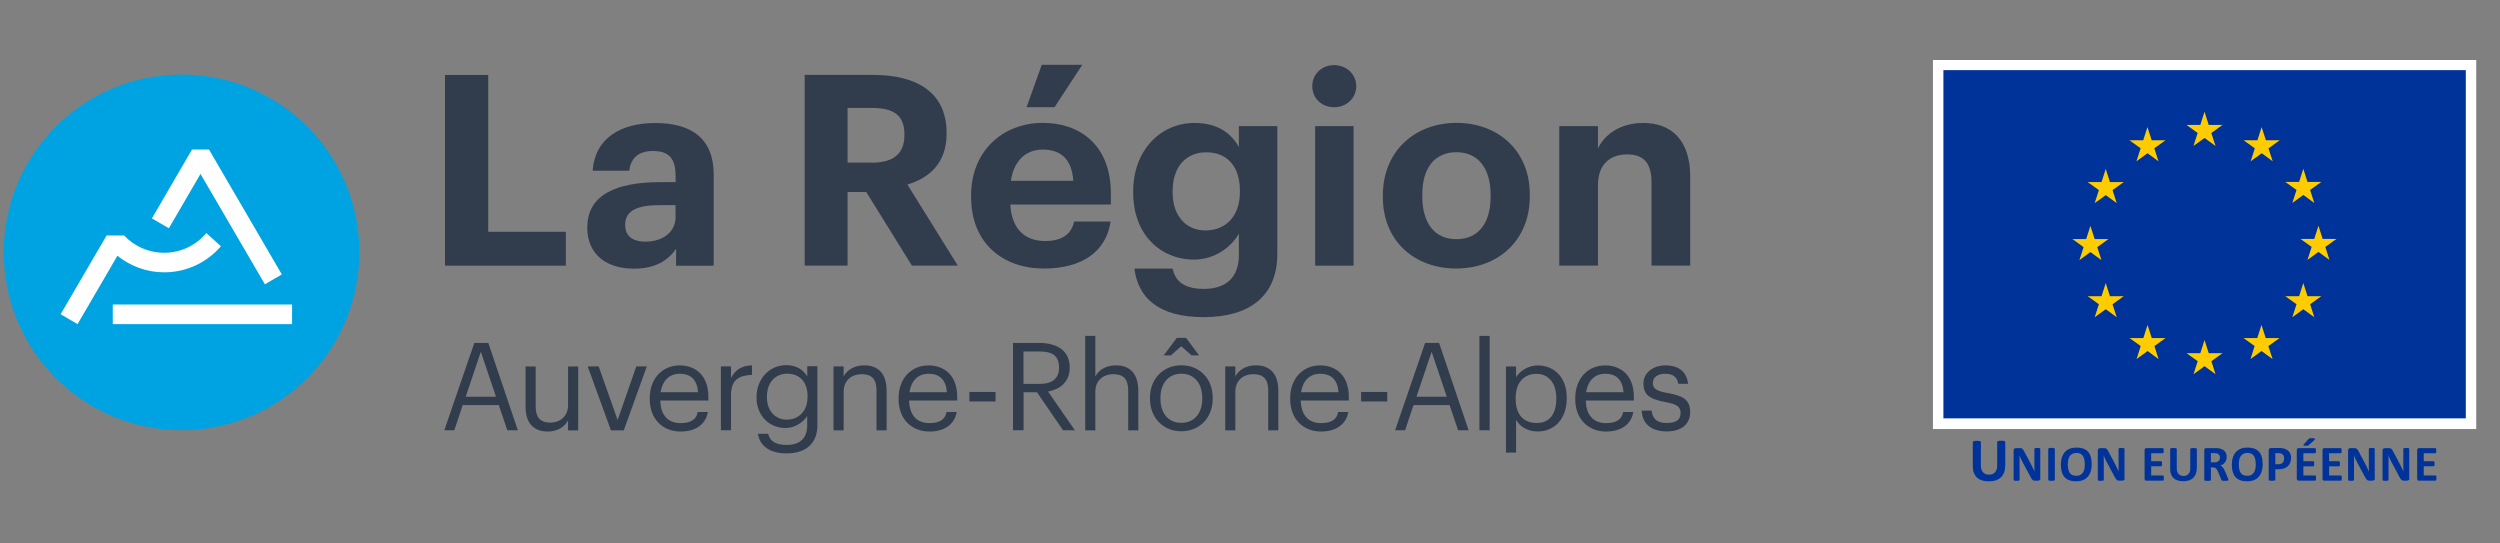 <svg width="336" height="73" viewBox="0 0 336 73" fill="none" xmlns="http://www.w3.org/2000/svg">
<rect x="0" y="0" width="336" height="73" fill="#808080" stroke="none"/>
<g clip-path="url(#clip0_7546_4898)">
<path d="M59.804 10.074H65.617V31.153H76.047V35.706H59.804V10.074Z" fill="#313D4D"/>
<mask id="mask0_7546_4898" style="mask-type:luminance" maskUnits="userSpaceOnUse" x="-105" y="-29" width="544" height="131">
<path d="M438.256 -28.288H-104.938V101.041H438.256V-28.288Z" fill="white"/>
</mask>
<g mask="url(#mask0_7546_4898)">
<path d="M90.794 29.145V27.567H88.786C85.775 27.567 84.023 28.215 84.023 30.222C84.023 31.582 84.844 32.476 86.751 32.476C89.042 32.476 90.803 31.217 90.803 29.145M78.94 30.505C78.94 26.134 82.955 24.482 88.686 24.482H90.803V23.734C90.803 21.508 90.118 20.294 87.755 20.294C85.711 20.294 84.78 21.334 84.561 22.949H79.652C79.972 18.506 83.485 16.535 88.075 16.535C92.664 16.535 95.922 18.396 95.922 23.488V35.715H90.867V33.452C89.79 34.958 88.147 36.108 85.2 36.108C81.796 36.108 78.922 34.456 78.922 30.514" fill="#313D4D"/>
<path d="M117.183 21.864C120.084 21.864 121.553 20.65 121.553 18.168V18.022C121.553 15.403 119.975 14.509 117.183 14.509H113.916V21.855H117.183V21.864ZM108.149 10.065H117.329C123.388 10.065 127.22 12.538 127.22 17.849V17.995C127.22 21.864 124.957 23.908 121.955 24.802L128.726 35.697H122.557L116.425 25.806H113.916V35.697H108.149V10.065Z" fill="#313D4D"/>
<path d="M140.013 8.705H145.461L141.729 14.408H137.969L140.013 8.705ZM144.247 24.3C144.065 21.471 142.632 20.102 140.159 20.102C137.832 20.102 136.254 21.645 135.861 24.3H144.247ZM130.514 26.554V26.271C130.514 20.358 134.712 16.516 140.159 16.516C144.995 16.516 149.302 19.345 149.302 26.052V27.485H135.788C135.934 30.605 137.613 32.394 140.451 32.394C142.851 32.394 144.037 31.354 144.357 29.775H149.266C148.655 33.826 145.433 36.089 140.305 36.089C134.639 36.089 130.523 32.54 130.523 26.554" fill="#313D4D"/>
<path d="M166.641 25.842V25.596C166.641 22.402 164.953 20.468 162.124 20.468C159.295 20.468 157.607 22.548 157.607 25.632V25.915C157.607 29.036 159.432 30.971 162.014 30.971C164.743 30.971 166.641 29.036 166.641 25.842ZM152.442 36.099H157.607C157.926 37.75 159.113 38.827 161.768 38.827C164.925 38.827 166.504 37.176 166.504 34.237V31.409C165.464 33.234 163.246 34.885 160.481 34.885C155.928 34.885 152.305 31.482 152.305 25.924V25.669C152.305 20.294 155.891 16.526 160.554 16.526C163.602 16.526 165.427 17.849 166.504 19.756V16.955H171.669V34.237C171.632 39.794 167.936 42.623 161.777 42.623C155.618 42.623 152.962 39.968 152.46 36.099" fill="#313D4D"/>
<path d="M176.76 16.954H181.924V35.706H176.76V16.954ZM176.367 11.579C176.367 9.964 177.654 8.751 179.305 8.751C180.957 8.751 182.28 9.973 182.28 11.579C182.28 13.185 180.984 14.408 179.305 14.408C177.626 14.408 176.367 13.195 176.367 11.579Z" fill="#313D4D"/>
<path d="M200.339 26.453V26.198C200.339 22.611 198.651 20.458 195.749 20.458C192.847 20.458 191.159 22.538 191.159 26.125V26.407C191.159 29.994 192.811 32.147 195.749 32.147C198.687 32.147 200.339 29.994 200.339 26.444M185.858 26.517V26.234C185.858 20.358 190.119 16.516 195.749 16.516C201.379 16.516 205.604 20.285 205.604 26.125V26.407C205.604 32.32 201.334 36.089 195.713 36.089C190.092 36.089 185.858 32.366 185.858 26.517Z" fill="#313D4D"/>
<path d="M209.565 16.955H214.766V19.929C215.697 18.068 217.741 16.526 220.861 16.526C224.557 16.526 227.167 18.743 227.167 23.762V35.697H221.966V24.51C221.966 21.964 220.962 20.751 218.671 20.751C216.381 20.751 214.766 22.11 214.766 24.875V35.697H209.565V16.945V16.955Z" fill="#313D4D"/>
</g>
<path d="M62.59 53.317H66.659L64.625 47.276L62.59 53.317ZM63.758 46.09H65.628L69.598 57.825H68.183L67.034 54.44H62.188L61.057 57.825H59.715L63.749 46.09H63.758Z" fill="#313D4D"/>
<mask id="mask1_7546_4898" style="mask-type:luminance" maskUnits="userSpaceOnUse" x="-105" y="-29" width="544" height="131">
<path d="M438.256 -28.288H-104.938V101.041H438.256V-28.288Z" fill="white"/>
</mask>
<g mask="url(#mask1_7546_4898)">
<path d="M70.637 54.687V49.257H71.996V54.623C71.996 56.128 72.635 56.804 73.986 56.804C75.199 56.804 76.349 56.001 76.349 54.458V49.257H77.709V57.844H76.349V56.484C75.957 57.287 74.999 57.999 73.621 57.999C71.914 57.999 70.637 57.059 70.637 54.696" fill="#313D4D"/>
</g>
<path d="M78.985 49.247H80.463L83.009 56.456L85.518 49.247H86.933L83.839 57.834H82.106L78.985 49.247Z" fill="#313D4D"/>
<mask id="mask2_7546_4898" style="mask-type:luminance" maskUnits="userSpaceOnUse" x="-105" y="-29" width="544" height="131">
<path d="M438.256 -28.288H-104.938V101.041H438.256V-28.288Z" fill="white"/>
</mask>
<g mask="url(#mask2_7546_4898)">
<path d="M93.813 52.715C93.686 50.945 92.764 50.233 91.35 50.233C89.935 50.233 89.023 51.182 88.786 52.715H93.804H93.813ZM87.326 53.637V53.509C87.326 50.918 88.986 49.111 91.35 49.111C93.339 49.111 95.21 50.306 95.21 53.382V53.829H88.74C88.804 55.781 89.744 56.867 91.496 56.867C92.828 56.867 93.594 56.374 93.777 55.371H95.137C94.845 57.095 93.412 57.999 91.477 57.999C89.05 57.999 87.326 56.292 87.326 53.646" fill="#313D4D"/>
<path d="M96.889 49.248H98.249V50.79C98.787 49.823 99.526 49.148 101.068 49.102V50.38C99.344 50.462 98.249 51 98.249 53.117V57.826H96.889V49.239V49.248Z" fill="#313D4D"/>
<path d="M108.532 53.382V53.263C108.532 51.337 107.483 50.224 105.804 50.224C104.125 50.224 103.076 51.493 103.076 53.29V53.418C103.076 55.289 104.271 56.402 105.722 56.402C107.31 56.402 108.532 55.289 108.532 53.363M101.853 58.3H103.249C103.45 59.285 104.271 59.796 105.731 59.796C107.419 59.796 108.487 58.993 108.487 57.15V55.9C107.994 56.739 106.826 57.524 105.585 57.524C103.34 57.524 101.68 55.818 101.68 53.455V53.345C101.68 51.009 103.322 49.075 105.685 49.075C107.118 49.075 108.003 49.768 108.496 50.598V49.221H109.856V57.232C109.837 59.723 108.149 60.937 105.749 60.937C103.203 60.937 102.09 59.742 101.862 58.291" fill="#313D4D"/>
<path d="M112.027 49.248H113.387V50.608C113.779 49.805 114.728 49.102 116.143 49.102C117.913 49.102 119.163 50.069 119.163 52.57V57.835H117.803V52.469C117.803 50.964 117.165 50.288 115.787 50.288C114.527 50.288 113.387 51.091 113.387 52.633V57.835H112.027V49.248Z" fill="#313D4D"/>
<path d="M127.257 52.715C127.129 50.945 126.208 50.233 124.793 50.233C123.379 50.233 122.466 51.182 122.229 52.715H127.248H127.257ZM120.769 53.637V53.509C120.769 50.918 122.43 49.111 124.793 49.111C126.782 49.111 128.653 50.306 128.653 53.382V53.829H122.183C122.247 55.782 123.187 56.867 124.939 56.867C126.271 56.867 127.038 56.375 127.22 55.371H128.58C128.288 57.096 126.855 57.999 124.921 57.999C122.494 57.999 120.769 56.292 120.769 53.646" fill="#313D4D"/>
</g>
<path d="M133.801 52.679H130.288V53.957H133.801V52.679Z" fill="#313D4D"/>
<mask id="mask3_7546_4898" style="mask-type:luminance" maskUnits="userSpaceOnUse" x="-105" y="-29" width="544" height="131">
<path d="M438.256 -28.288H-104.938V101.041H438.256V-28.288Z" fill="white"/>
</mask>
<g mask="url(#mask3_7546_4898)">
<path d="M139.758 51.593C141.428 51.593 142.331 50.872 142.331 49.421V49.357C142.331 47.769 141.346 47.24 139.758 47.24H137.559V51.593H139.758ZM136.126 46.09H139.658C141.903 46.09 143.764 47.012 143.764 49.357V49.421C143.764 51.355 142.468 52.313 140.862 52.624L144.458 57.825H142.87L139.375 52.724H137.568V57.825H136.145V46.09H136.126Z" fill="#313D4D"/>
<path d="M145.854 45.141H147.213V50.607C147.606 49.804 148.564 49.101 149.969 49.101C151.739 49.101 152.99 50.069 152.99 52.569V57.834H151.63V52.468C151.63 50.963 150.991 50.288 149.613 50.288C148.345 50.288 147.213 51.091 147.213 52.633V57.834H145.854V45.15V45.141Z" fill="#313D4D"/>
<path d="M158.172 45.406H159.404L161.156 47.769H160.152L158.756 46.537L157.36 47.769H156.392L158.163 45.406H158.172ZM161.584 53.609V53.491C161.584 51.501 160.48 50.224 158.774 50.224C157.068 50.224 155.963 51.501 155.963 53.472V53.6C155.963 55.553 157.031 56.83 158.774 56.83C160.517 56.83 161.584 55.535 161.584 53.6M154.558 53.6V53.472C154.558 50.89 156.347 49.092 158.774 49.092C161.201 49.092 162.99 50.881 162.99 53.454V53.582C162.99 56.173 161.201 57.962 158.756 57.962C156.31 57.962 154.558 56.109 154.558 53.6Z" fill="#313D4D"/>
<path d="M164.671 49.247H166.03V50.607C166.423 49.804 167.381 49.101 168.786 49.101C170.556 49.101 171.806 50.069 171.806 52.569V57.834H170.447V52.468C170.447 50.963 169.808 50.288 168.43 50.288C167.162 50.288 166.03 51.09 166.03 52.633V57.834H164.671V49.247Z" fill="#313D4D"/>
<path d="M179.89 52.715C179.762 50.944 178.84 50.233 177.426 50.233C176.011 50.233 175.099 51.181 174.862 52.715H179.89ZM173.402 53.636V53.508C173.402 50.917 175.062 49.11 177.426 49.11C179.415 49.11 181.286 50.306 181.286 53.381V53.828H174.816C174.88 55.781 175.82 56.866 177.572 56.866C178.904 56.866 179.671 56.374 179.853 55.37H181.213C180.921 57.094 179.488 57.998 177.554 57.998C175.126 57.998 173.402 56.291 173.402 53.645" fill="#313D4D"/>
</g>
<path d="M186.441 52.679H182.928V53.957H186.441V52.679Z" fill="#313D4D"/>
<path d="M190.375 53.317H194.445L192.41 47.276L190.375 53.317ZM191.543 46.09H193.414L197.383 57.825H195.969L194.819 54.44H189.974L188.842 57.825H187.501L191.534 46.09H191.543Z" fill="#313D4D"/>
<path d="M200.212 45.141H198.834V57.825H200.212V45.141Z" fill="#313D4D"/>
<mask id="mask4_7546_4898" style="mask-type:luminance" maskUnits="userSpaceOnUse" x="-105" y="-29" width="544" height="131">
<path d="M438.256 -28.288H-104.938V101.041H438.256V-28.288Z" fill="white"/>
</mask>
<g mask="url(#mask4_7546_4898)">
<path d="M209.164 53.619V53.491C209.164 51.319 207.969 50.243 206.518 50.243C204.93 50.243 203.707 51.292 203.707 53.491V53.619C203.707 55.818 204.857 56.849 206.536 56.849C208.215 56.849 209.164 55.7 209.164 53.619ZM202.402 49.257H203.762V50.699C204.255 49.859 205.423 49.111 206.664 49.111C208.918 49.111 210.569 50.754 210.569 53.427V53.555C210.569 56.183 209.027 57.99 206.664 57.99C205.249 57.99 204.255 57.287 203.762 56.429V60.828H202.402V49.257Z" fill="#313D4D"/>
<path d="M218.199 52.715C218.071 50.945 217.149 50.233 215.735 50.233C214.32 50.233 213.408 51.182 213.171 52.715H218.199ZM211.711 53.637V53.509C211.711 50.918 213.371 49.111 215.735 49.111C217.724 49.111 219.595 50.306 219.595 53.382V53.829H213.125C213.189 55.782 214.129 56.867 215.881 56.867C217.213 56.867 217.98 56.375 218.162 55.371H219.522C219.23 57.096 217.797 57.999 215.863 57.999C213.435 57.999 211.711 56.292 211.711 53.646" fill="#313D4D"/>
<path d="M220.652 55.188H221.985C222.085 56.211 222.623 56.849 224.001 56.849C225.297 56.849 225.872 56.402 225.872 55.49C225.872 54.577 225.197 54.294 223.864 54.048C221.629 53.637 220.88 53.017 220.88 51.52C220.88 49.932 222.441 49.102 223.782 49.102C225.324 49.102 226.657 49.723 226.885 51.584H225.571C225.379 50.644 224.85 50.234 223.764 50.234C222.778 50.234 222.14 50.726 222.14 51.465C222.14 52.205 222.569 52.551 224.138 52.825C225.908 53.154 227.158 53.546 227.158 55.371C227.158 56.931 226.091 57.981 224.01 57.981C221.93 57.981 220.725 56.95 220.643 55.188" fill="#313D4D"/>
<path d="M48.299 33.918C48.299 47.113 37.605 57.816 24.401 57.816C11.197 57.816 0.503 47.122 0.503 33.918C0.503 20.714 11.197 10.02 24.401 10.02C37.605 10.02 48.299 20.714 48.299 33.918Z" fill="#00A3E2"/>
</g>
<path d="M28.088 20.093H25.806L20.414 29.355L22.695 30.678L26.947 23.378L35.598 38.206L37.879 36.883L28.088 20.093Z" fill="white"/>
<path d="M39.255 40.925H15.156V43.562H39.255V40.925Z" fill="white"/>
<mask id="mask5_7546_4898" style="mask-type:luminance" maskUnits="userSpaceOnUse" x="-105" y="-29" width="544" height="131">
<path d="M438.256 -28.288H-104.938V101.041H438.256V-28.288Z" fill="white"/>
</mask>
<g mask="url(#mask5_7546_4898)">
<path d="M27.731 31.326C26.371 32.941 24.336 33.972 22.064 33.972C19.938 33.972 18.031 33.078 16.68 31.646H14.335L14.235 31.81L8.148 42.231L10.42 43.563L14.846 35.989H14.837L15.777 34.374C17.501 35.761 19.691 36.6 22.073 36.6C25.121 36.6 27.849 35.241 29.692 33.096L27.74 31.326H27.731Z" fill="white"/>
</g>
<path d="M332.806 8.066H259.788V57.661H332.806V8.066Z" fill="white"/>
<path d="M331.402 9.426H261.194V56.228H331.402V9.426Z" fill="#003399"/>
<path d="M294.8 19.619L296.288 18.542L297.766 19.619L297.2 17.876L298.706 16.79H296.854L296.288 15.02L295.722 16.79H293.861L295.366 17.876L294.8 19.619Z" fill="#FFCC00"/>
<path d="M287.137 21.681L288.624 20.595L290.103 21.681L289.537 19.929L291.042 18.852H289.19L288.615 17.082L288.049 18.852H286.197L287.703 19.929L287.137 21.681Z" fill="#FFCC00"/>
<path d="M283.012 22.703L282.446 24.473H280.585L282.09 25.55L281.525 27.302L283.012 26.225L284.49 27.302L283.925 25.55L285.43 24.473H283.578L283.012 22.703Z" fill="#FFCC00"/>
<path d="M280.95 33.881L282.437 34.958L281.871 33.215L283.377 32.129H281.525L280.95 30.358L280.384 32.129H278.532L280.037 33.215L279.472 34.958L280.95 33.881Z" fill="#FFCC00"/>
<path d="M283.578 39.813L283.012 38.042L282.446 39.813H280.585L282.09 40.889L281.525 42.642L283.012 41.556L284.49 42.642L283.925 40.889L285.43 39.813H283.578Z" fill="#FFCC00"/>
<path d="M289.199 45.433L288.633 43.663L288.068 45.433H286.206L287.712 46.51L287.155 48.262L288.633 47.176L290.112 48.262L289.555 46.51L291.051 45.433H289.199Z" fill="#FFCC00"/>
<path d="M296.855 47.468L296.289 45.698L295.724 47.468H293.871L295.368 48.545L294.811 50.297L296.289 49.211L297.768 50.297L297.211 48.545L298.708 47.468H296.855Z" fill="#FFCC00"/>
<path d="M304.512 45.433L303.946 43.663L303.38 45.433H301.528L303.024 46.51L302.468 48.262L303.946 47.176L305.433 48.262L304.868 46.51L306.373 45.433H304.512Z" fill="#FFCC00"/>
<path d="M310.131 39.813L309.565 38.042L309 39.813H307.147L308.653 40.889L308.087 42.642L309.565 41.556L311.044 42.642L310.487 40.889L311.983 39.813H310.131Z" fill="#FFCC00"/>
<path d="M314.028 32.111H312.166L311.601 30.341L311.035 32.111H309.182L310.688 33.188L310.122 34.94L311.601 33.854L313.079 34.94L312.522 33.188L314.028 32.111Z" fill="#FFCC00"/>
<path d="M308.087 27.284L309.565 26.198L311.044 27.284L310.478 25.532L311.983 24.455H310.131L309.565 22.685L309 24.455H307.147L308.653 25.532L308.087 27.284Z" fill="#FFCC00"/>
<path d="M303.964 17.082L303.398 18.852H301.546L303.051 19.938L302.486 21.681L303.973 20.595L305.451 21.681L304.885 19.938L306.391 18.852H304.539L303.964 17.082Z" fill="#FFCC00"/>
<mask id="mask6_7546_4898" style="mask-type:luminance" maskUnits="userSpaceOnUse" x="-105" y="-29" width="544" height="131">
<path d="M438.256 -28.288H-104.938V101.041H438.256V-28.288Z" fill="white"/>
</mask>
<g mask="url(#mask6_7546_4898)">
<path d="M269.498 62.616C269.498 62.944 269.452 63.236 269.352 63.492C269.261 63.747 269.115 63.966 268.932 64.149C268.75 64.331 268.513 64.459 268.239 64.559C267.965 64.651 267.646 64.696 267.29 64.696C266.952 64.696 266.651 64.651 266.386 64.569C266.122 64.487 265.894 64.359 265.711 64.185C265.529 64.012 265.383 63.802 265.291 63.547C265.191 63.291 265.145 62.999 265.145 62.661V59.422C265.145 59.422 265.145 59.367 265.173 59.349C265.191 59.331 265.218 59.313 265.264 59.294C265.31 59.285 265.364 59.267 265.428 59.258C265.492 59.258 265.583 59.249 265.693 59.249C265.802 59.249 265.885 59.249 265.948 59.258C266.021 59.258 266.076 59.276 266.113 59.294C266.158 59.303 266.186 59.322 266.204 59.349C266.222 59.367 266.231 59.395 266.231 59.422V62.561C266.231 62.771 266.259 62.953 266.304 63.109C266.359 63.264 266.432 63.392 266.532 63.492C266.633 63.592 266.742 63.665 266.879 63.72C267.016 63.775 267.162 63.793 267.335 63.793C267.509 63.793 267.655 63.766 267.792 63.711C267.929 63.656 268.038 63.583 268.129 63.483C268.221 63.382 268.293 63.255 268.348 63.109C268.403 62.963 268.421 62.798 268.421 62.607V59.404C268.421 59.404 268.421 59.349 268.449 59.331C268.467 59.313 268.494 59.294 268.54 59.276C268.576 59.267 268.64 59.249 268.704 59.24C268.768 59.23 268.859 59.23 268.969 59.23C269.078 59.23 269.16 59.23 269.224 59.24C269.288 59.24 269.343 59.258 269.389 59.276C269.425 59.285 269.462 59.303 269.48 59.331C269.498 59.349 269.507 59.377 269.507 59.404V62.589L269.498 62.616Z" fill="#003399"/>
<path d="M274.243 64.286C274.243 64.341 274.234 64.386 274.215 64.423C274.197 64.469 274.17 64.496 274.142 64.523C274.115 64.551 274.079 64.569 274.033 64.587C273.987 64.596 273.951 64.606 273.905 64.606H273.522C273.44 64.606 273.376 64.606 273.321 64.578C273.266 64.56 273.212 64.532 273.166 64.487C273.12 64.441 273.075 64.386 273.029 64.323C272.984 64.25 272.938 64.158 272.874 64.049L271.779 62.005C271.715 61.886 271.651 61.749 271.587 61.612C271.524 61.476 271.46 61.339 271.414 61.202C271.414 61.366 271.432 61.521 271.432 61.685C271.432 61.85 271.432 62.014 271.432 62.187V64.478C271.432 64.478 271.432 64.523 271.414 64.542C271.405 64.56 271.378 64.578 271.35 64.587C271.323 64.596 271.277 64.606 271.222 64.615C271.168 64.615 271.104 64.624 271.022 64.624C270.94 64.624 270.876 64.624 270.83 64.615C270.775 64.615 270.739 64.596 270.711 64.587C270.684 64.578 270.666 64.56 270.648 64.542C270.638 64.523 270.629 64.505 270.629 64.478V60.545C270.629 60.435 270.657 60.362 270.721 60.308C270.784 60.253 270.857 60.225 270.949 60.225H271.423C271.505 60.225 271.578 60.225 271.642 60.244C271.697 60.262 271.752 60.28 271.797 60.317C271.843 60.353 271.889 60.399 271.925 60.454C271.971 60.517 272.007 60.59 272.053 60.673L272.901 62.27C272.947 62.37 273.002 62.461 273.047 62.552C273.093 62.644 273.139 62.744 273.184 62.835C273.23 62.926 273.276 63.018 273.312 63.109C273.358 63.2 273.394 63.291 273.44 63.383C273.44 63.228 273.431 63.063 273.422 62.89C273.422 62.717 273.422 62.552 273.422 62.397V60.344C273.422 60.344 273.422 60.298 273.44 60.28C273.458 60.262 273.476 60.244 273.504 60.235C273.54 60.225 273.577 60.207 273.631 60.207C273.686 60.207 273.75 60.207 273.832 60.207C273.905 60.207 273.969 60.207 274.024 60.207C274.079 60.207 274.115 60.225 274.142 60.235C274.17 60.244 274.188 60.262 274.197 60.28C274.206 60.298 274.215 60.317 274.215 60.344V64.277L274.243 64.286Z" fill="#003399"/>
<path d="M276.168 64.477C276.168 64.477 276.168 64.523 276.15 64.541C276.131 64.559 276.113 64.577 276.077 64.587C276.04 64.596 275.994 64.605 275.94 64.614C275.885 64.614 275.812 64.623 275.721 64.623C275.629 64.623 275.566 64.623 275.511 64.614C275.456 64.614 275.41 64.596 275.374 64.587C275.337 64.577 275.319 64.559 275.301 64.541C275.283 64.523 275.283 64.504 275.283 64.477V60.343C275.283 60.343 275.283 60.298 275.301 60.279C275.319 60.261 275.337 60.243 275.374 60.234C275.41 60.225 275.456 60.216 275.511 60.206C275.566 60.206 275.639 60.197 275.721 60.197C275.803 60.197 275.885 60.197 275.94 60.206C275.994 60.206 276.04 60.225 276.077 60.234C276.113 60.243 276.131 60.261 276.15 60.279C276.168 60.298 276.168 60.316 276.168 60.343V64.477Z" fill="#003399"/>
<path d="M280.191 62.406C280.191 62.178 280.173 61.968 280.137 61.776C280.1 61.585 280.036 61.429 279.954 61.293C279.863 61.156 279.753 61.055 279.607 60.982C279.461 60.909 279.279 60.873 279.069 60.873C278.859 60.873 278.668 60.919 278.522 60.992C278.376 61.074 278.257 61.183 278.166 61.32C278.074 61.457 278.01 61.621 277.974 61.804C277.937 61.986 277.919 62.178 277.919 62.388C277.919 62.625 277.937 62.844 277.974 63.035C278.01 63.227 278.074 63.391 278.156 63.528C278.239 63.665 278.357 63.766 278.503 63.839C278.649 63.911 278.832 63.948 279.051 63.948C279.27 63.948 279.452 63.911 279.598 63.829C279.744 63.747 279.863 63.638 279.954 63.501C280.045 63.364 280.109 63.2 280.146 63.008C280.182 62.826 280.201 62.625 280.201 62.415M281.131 62.369C281.131 62.734 281.086 63.054 280.994 63.346C280.903 63.629 280.766 63.875 280.593 64.076C280.42 64.276 280.191 64.432 279.936 64.532C279.671 64.641 279.37 64.687 279.023 64.687C278.677 64.687 278.385 64.641 278.129 64.55C277.874 64.459 277.664 64.322 277.49 64.14C277.317 63.957 277.198 63.72 277.107 63.446C277.025 63.163 276.979 62.835 276.979 62.442C276.979 62.087 277.025 61.767 277.116 61.484C277.207 61.201 277.344 60.955 277.518 60.763C277.7 60.563 277.919 60.407 278.184 60.307C278.448 60.198 278.75 60.152 279.096 60.152C279.443 60.152 279.717 60.198 279.972 60.28C280.228 60.371 280.438 60.508 280.611 60.69C280.784 60.873 280.912 61.101 280.994 61.384C281.086 61.667 281.122 61.995 281.122 62.369" fill="#003399"/>
<path d="M285.558 64.286C285.558 64.341 285.549 64.386 285.531 64.423C285.513 64.469 285.485 64.496 285.458 64.523C285.43 64.551 285.394 64.569 285.348 64.587C285.303 64.596 285.266 64.606 285.221 64.606H284.837C284.755 64.606 284.691 64.606 284.637 64.578C284.582 64.56 284.527 64.532 284.481 64.487C284.436 64.441 284.39 64.386 284.345 64.323C284.299 64.25 284.253 64.158 284.189 64.049L283.094 62.005C283.031 61.886 282.967 61.749 282.903 61.612C282.839 61.476 282.775 61.339 282.729 61.202C282.729 61.366 282.748 61.521 282.748 61.685C282.748 61.85 282.748 62.014 282.748 62.187V64.478C282.748 64.478 282.748 64.523 282.729 64.542C282.72 64.56 282.693 64.578 282.666 64.587C282.638 64.596 282.593 64.606 282.538 64.615C282.483 64.615 282.419 64.624 282.337 64.624C282.255 64.624 282.191 64.624 282.145 64.615C282.091 64.615 282.054 64.596 282.027 64.587C281.999 64.578 281.981 64.56 281.963 64.542C281.954 64.523 281.945 64.505 281.945 64.478V60.545C281.945 60.435 281.972 60.362 282.036 60.308C282.1 60.253 282.173 60.225 282.264 60.225H282.739C282.821 60.225 282.894 60.225 282.958 60.244C283.012 60.262 283.067 60.28 283.113 60.317C283.158 60.353 283.204 60.399 283.24 60.454C283.286 60.517 283.323 60.59 283.368 60.673L284.217 62.27C284.262 62.37 284.317 62.461 284.363 62.552C284.408 62.644 284.454 62.744 284.5 62.835C284.545 62.926 284.591 63.018 284.627 63.109C284.673 63.2 284.71 63.291 284.755 63.383C284.755 63.228 284.746 63.063 284.737 62.89C284.737 62.717 284.737 62.552 284.737 62.397V60.344C284.737 60.344 284.737 60.298 284.755 60.28C284.773 60.262 284.792 60.244 284.819 60.235C284.856 60.225 284.892 60.207 284.947 60.207C285.002 60.207 285.065 60.207 285.148 60.207C285.221 60.207 285.284 60.207 285.339 60.207C285.394 60.207 285.43 60.225 285.458 60.235C285.485 60.244 285.503 60.262 285.513 60.28C285.522 60.298 285.531 60.317 285.531 60.344V64.277L285.558 64.286Z" fill="#003399"/>
<path d="M290.815 64.249C290.815 64.313 290.815 64.368 290.815 64.413C290.815 64.459 290.797 64.496 290.787 64.523C290.778 64.55 290.76 64.569 290.742 64.587C290.724 64.596 290.705 64.605 290.687 64.605H288.488C288.415 64.605 288.351 64.587 288.305 64.541C288.251 64.496 288.232 64.422 288.232 64.322V60.508C288.232 60.407 288.26 60.334 288.305 60.289C288.351 60.243 288.415 60.225 288.488 60.225H290.678C290.678 60.225 290.714 60.225 290.733 60.243C290.751 60.252 290.76 60.271 290.769 60.298C290.778 60.325 290.787 60.362 290.797 60.407C290.797 60.453 290.797 60.508 290.797 60.572C290.797 60.636 290.797 60.69 290.797 60.736C290.797 60.782 290.778 60.818 290.769 60.846C290.76 60.873 290.742 60.891 290.733 60.9C290.714 60.909 290.696 60.919 290.678 60.919H289.118V61.986H290.441C290.441 61.986 290.477 61.986 290.495 62.004C290.514 62.014 290.523 62.032 290.541 62.059C290.55 62.087 290.559 62.123 290.568 62.169C290.568 62.214 290.568 62.269 290.568 62.333C290.568 62.397 290.568 62.452 290.568 62.497C290.568 62.543 290.55 62.57 290.541 62.597C290.532 62.625 290.514 62.643 290.495 62.652C290.477 62.661 290.459 62.67 290.441 62.67H289.118V63.902H290.696C290.696 63.902 290.733 63.902 290.751 63.921C290.769 63.93 290.778 63.957 290.797 63.984C290.806 64.012 290.815 64.048 290.824 64.094C290.824 64.14 290.824 64.194 290.824 64.258" fill="#003399"/>
<path d="M295.24 62.963C295.24 63.228 295.203 63.474 295.121 63.684C295.039 63.894 294.93 64.076 294.775 64.222C294.619 64.368 294.428 64.478 294.209 64.56C293.99 64.642 293.725 64.678 293.433 64.678C293.159 64.678 292.913 64.642 292.694 64.578C292.475 64.505 292.293 64.405 292.137 64.268C291.991 64.131 291.873 63.949 291.791 63.748C291.709 63.538 291.672 63.291 291.672 63.018V60.353C291.672 60.353 291.672 60.308 291.69 60.289C291.699 60.271 291.727 60.253 291.763 60.244C291.8 60.235 291.845 60.225 291.9 60.216C291.955 60.216 292.028 60.207 292.119 60.207C292.21 60.207 292.274 60.207 292.329 60.216C292.384 60.216 292.429 60.235 292.466 60.244C292.502 60.253 292.521 60.271 292.539 60.289C292.557 60.308 292.557 60.326 292.557 60.353V62.936C292.557 63.109 292.575 63.264 292.621 63.392C292.667 63.52 292.721 63.629 292.804 63.711C292.886 63.793 292.977 63.857 293.096 63.903C293.205 63.949 293.333 63.967 293.47 63.967C293.607 63.967 293.734 63.949 293.844 63.903C293.953 63.857 294.045 63.793 294.127 63.711C294.2 63.629 294.264 63.529 294.309 63.41C294.355 63.291 294.373 63.155 294.373 62.999V60.362C294.373 60.362 294.373 60.317 294.391 60.298C294.41 60.28 294.428 60.262 294.464 60.253C294.501 60.244 294.546 60.235 294.601 60.225C294.656 60.225 294.729 60.216 294.82 60.216C294.911 60.216 294.975 60.216 295.03 60.225C295.085 60.225 295.13 60.244 295.167 60.253C295.203 60.262 295.222 60.28 295.24 60.298C295.249 60.317 295.258 60.335 295.258 60.362V62.99L295.24 62.963Z" fill="#003399"/>
<path d="M298.36 61.512C298.36 61.366 298.324 61.247 298.26 61.147C298.196 61.046 298.087 60.973 297.941 60.937C297.895 60.928 297.84 60.919 297.786 60.91C297.731 60.91 297.649 60.9 297.548 60.9H297.147V62.141H297.603C297.731 62.141 297.84 62.123 297.932 62.096C298.023 62.068 298.105 62.023 298.169 61.968C298.233 61.913 298.278 61.849 298.315 61.767C298.342 61.694 298.36 61.603 298.36 61.512ZM299.51 64.487C299.51 64.487 299.51 64.532 299.492 64.55C299.483 64.569 299.465 64.578 299.428 64.596C299.392 64.605 299.346 64.614 299.282 64.623C299.218 64.623 299.127 64.623 299.017 64.623C298.926 64.623 298.844 64.623 298.789 64.623C298.735 64.623 298.689 64.614 298.652 64.596C298.616 64.587 298.598 64.569 298.579 64.55C298.57 64.532 298.552 64.505 298.543 64.477L298.151 63.501C298.105 63.392 298.059 63.291 298.014 63.209C297.968 63.118 297.922 63.054 297.859 62.99C297.804 62.935 297.74 62.89 297.667 62.862C297.594 62.835 297.512 62.817 297.421 62.817H297.147V64.487C297.147 64.487 297.147 64.532 297.129 64.55C297.11 64.569 297.092 64.587 297.056 64.596C297.019 64.605 296.973 64.614 296.919 64.623C296.864 64.623 296.791 64.632 296.7 64.632C296.608 64.632 296.545 64.632 296.481 64.623C296.426 64.623 296.38 64.605 296.344 64.596C296.307 64.587 296.289 64.569 296.271 64.55C296.262 64.532 296.253 64.514 296.253 64.487V60.508C296.253 60.408 296.28 60.335 296.326 60.289C296.371 60.243 296.435 60.225 296.517 60.225H297.649C297.767 60.225 297.859 60.225 297.932 60.225C298.005 60.225 298.068 60.234 298.132 60.243C298.306 60.271 298.47 60.316 298.607 60.371C298.753 60.435 298.871 60.508 298.963 60.608C299.063 60.709 299.136 60.827 299.191 60.955C299.246 61.083 299.264 61.247 299.264 61.42C299.264 61.566 299.246 61.703 299.209 61.822C299.173 61.941 299.118 62.05 299.045 62.141C298.972 62.233 298.881 62.315 298.78 62.388C298.671 62.461 298.552 62.516 298.415 62.561C298.479 62.589 298.543 62.634 298.598 62.68C298.652 62.725 298.707 62.78 298.762 62.844C298.808 62.908 298.862 62.981 298.908 63.063C298.954 63.145 298.999 63.236 299.045 63.346L299.41 64.213C299.446 64.295 299.465 64.359 299.474 64.404C299.483 64.441 299.492 64.477 299.492 64.496" fill="#003399"/>
<path d="M303.17 62.406C303.17 62.178 303.151 61.968 303.115 61.776C303.078 61.585 303.015 61.429 302.932 61.293C302.841 61.156 302.732 61.055 302.586 60.982C302.44 60.909 302.257 60.873 302.047 60.873C301.837 60.873 301.646 60.919 301.5 60.992C301.354 61.074 301.235 61.183 301.144 61.32C301.053 61.457 300.989 61.621 300.952 61.804C300.916 61.986 300.898 62.178 300.898 62.388C300.898 62.625 300.916 62.844 300.952 63.035C300.989 63.227 301.053 63.391 301.135 63.528C301.217 63.665 301.336 63.766 301.482 63.839C301.628 63.911 301.81 63.948 302.029 63.948C302.248 63.948 302.431 63.911 302.577 63.829C302.723 63.747 302.841 63.638 302.932 63.501C303.024 63.364 303.088 63.2 303.124 63.008C303.161 62.826 303.179 62.625 303.179 62.415M304.109 62.369C304.109 62.734 304.064 63.054 303.973 63.346C303.881 63.629 303.745 63.875 303.571 64.076C303.398 64.276 303.17 64.432 302.914 64.532C302.65 64.641 302.348 64.687 302.002 64.687C301.655 64.687 301.363 64.641 301.107 64.55C300.852 64.459 300.642 64.322 300.469 64.14C300.295 63.957 300.177 63.72 300.085 63.446C300.003 63.163 299.958 62.835 299.958 62.442C299.958 62.087 300.003 61.767 300.095 61.484C300.186 61.201 300.323 60.955 300.496 60.763C300.679 60.563 300.898 60.407 301.162 60.307C301.427 60.198 301.728 60.152 302.075 60.152C302.421 60.152 302.695 60.198 302.951 60.28C303.206 60.371 303.416 60.508 303.589 60.69C303.763 60.873 303.891 61.101 303.973 61.384C304.064 61.667 304.1 61.995 304.1 62.369" fill="#003399"/>
<path d="M306.993 61.612C306.993 61.457 306.965 61.33 306.911 61.229C306.856 61.129 306.792 61.056 306.71 61.01C306.628 60.965 306.546 60.937 306.463 60.919C306.372 60.91 306.29 60.901 306.19 60.901H305.806V62.388H306.208C306.354 62.388 306.473 62.37 306.564 62.333C306.664 62.297 306.737 62.242 306.801 62.169C306.865 62.096 306.911 62.014 306.938 61.923C306.974 61.822 306.984 61.722 306.984 61.612M307.914 61.549C307.914 61.795 307.878 62.014 307.796 62.206C307.723 62.397 307.604 62.552 307.458 62.68C307.312 62.808 307.13 62.908 306.92 62.972C306.71 63.036 306.454 63.072 306.171 63.072H305.806V64.469C305.806 64.469 305.806 64.514 305.788 64.532C305.77 64.551 305.752 64.569 305.715 64.578C305.679 64.587 305.633 64.596 305.578 64.606C305.524 64.606 305.451 64.615 305.359 64.615C305.268 64.615 305.204 64.615 305.14 64.606C305.086 64.606 305.04 64.587 305.003 64.578C304.967 64.569 304.949 64.551 304.93 64.532C304.912 64.514 304.912 64.496 304.912 64.469V60.527C304.912 60.417 304.94 60.344 304.994 60.289C305.049 60.235 305.122 60.207 305.213 60.207H306.244C306.345 60.207 306.445 60.207 306.546 60.216C306.637 60.216 306.746 60.244 306.883 60.271C307.011 60.298 307.148 60.344 307.285 60.417C307.422 60.49 307.531 60.572 307.631 60.682C307.723 60.791 307.796 60.91 307.85 61.056C307.896 61.202 307.923 61.357 307.923 61.539" fill="#003399"/>
<path d="M310.231 59.039C310.231 59.039 310.286 58.975 310.313 58.957C310.34 58.938 310.377 58.92 310.413 58.911C310.45 58.902 310.505 58.893 310.559 58.893C310.614 58.893 310.687 58.893 310.769 58.893C310.87 58.893 310.952 58.893 311.006 58.911C311.061 58.92 311.107 58.938 311.125 58.966C311.143 58.984 311.152 59.011 311.143 59.039C311.134 59.066 311.107 59.094 311.079 59.121L310.331 59.796C310.331 59.796 310.286 59.833 310.258 59.851C310.231 59.869 310.203 59.878 310.167 59.887C310.13 59.897 310.094 59.906 310.048 59.906C310.003 59.906 309.939 59.906 309.875 59.906C309.802 59.906 309.738 59.906 309.692 59.897C309.647 59.897 309.61 59.878 309.592 59.869C309.574 59.851 309.565 59.833 309.574 59.814C309.574 59.787 309.592 59.76 309.619 59.732L310.231 59.039ZM311.271 64.249C311.271 64.313 311.271 64.368 311.271 64.413C311.271 64.459 311.253 64.496 311.244 64.523C311.235 64.55 311.216 64.569 311.198 64.587C311.18 64.596 311.162 64.605 311.143 64.605H308.944C308.871 64.605 308.807 64.587 308.762 64.541C308.707 64.496 308.689 64.423 308.689 64.322V60.508C308.689 60.408 308.716 60.335 308.762 60.289C308.807 60.243 308.871 60.225 308.944 60.225H311.134C311.134 60.225 311.171 60.225 311.189 60.243C311.207 60.262 311.216 60.271 311.225 60.298C311.235 60.325 311.244 60.362 311.253 60.408C311.253 60.453 311.253 60.508 311.253 60.572C311.253 60.636 311.253 60.69 311.253 60.736C311.253 60.782 311.235 60.818 311.225 60.846C311.216 60.873 311.198 60.891 311.189 60.9C311.171 60.909 311.152 60.919 311.134 60.919H309.574V61.986H310.897C310.897 61.986 310.933 61.986 310.952 62.004C310.97 62.014 310.979 62.032 310.997 62.059C311.006 62.087 311.016 62.123 311.025 62.169C311.025 62.214 311.025 62.269 311.025 62.333C311.025 62.397 311.025 62.452 311.025 62.497C311.025 62.543 311.006 62.57 310.997 62.598C310.988 62.625 310.97 62.643 310.952 62.652C310.933 62.661 310.915 62.671 310.897 62.671H309.574V63.902H311.152C311.152 63.902 311.189 63.902 311.207 63.921C311.225 63.93 311.235 63.957 311.253 63.985C311.262 64.012 311.271 64.048 311.28 64.094C311.28 64.14 311.28 64.194 311.28 64.258" fill="#003399"/>
<path d="M314.731 64.249C314.731 64.313 314.731 64.368 314.731 64.413C314.731 64.459 314.712 64.496 314.703 64.523C314.694 64.55 314.676 64.569 314.658 64.587C314.639 64.596 314.621 64.605 314.603 64.605H312.404C312.331 64.605 312.267 64.587 312.221 64.541C312.167 64.496 312.148 64.423 312.148 64.322V60.508C312.148 60.408 312.176 60.335 312.221 60.289C312.267 60.243 312.331 60.225 312.404 60.225H314.594C314.594 60.225 314.63 60.225 314.649 60.243C314.667 60.262 314.676 60.271 314.685 60.298C314.694 60.325 314.703 60.362 314.712 60.408C314.712 60.453 314.712 60.508 314.712 60.572C314.712 60.636 314.712 60.691 314.712 60.736C314.712 60.782 314.694 60.818 314.685 60.846C314.676 60.873 314.658 60.891 314.649 60.9C314.63 60.91 314.612 60.919 314.594 60.919H313.033V61.986H314.357C314.357 61.986 314.393 61.986 314.411 62.005C314.43 62.014 314.439 62.032 314.457 62.059C314.466 62.087 314.475 62.123 314.484 62.169C314.484 62.214 314.484 62.269 314.484 62.333C314.484 62.397 314.484 62.452 314.484 62.497C314.484 62.543 314.466 62.57 314.457 62.598C314.448 62.625 314.43 62.643 314.411 62.652C314.393 62.661 314.375 62.671 314.357 62.671H313.033V63.903H314.612C314.612 63.903 314.649 63.903 314.667 63.921C314.685 63.93 314.694 63.957 314.712 63.985C314.722 64.012 314.731 64.049 314.74 64.094C314.74 64.14 314.74 64.195 314.74 64.258" fill="#003399"/>
<path d="M319.192 64.286C319.192 64.341 319.183 64.386 319.165 64.423C319.147 64.469 319.119 64.496 319.092 64.523C319.065 64.551 319.028 64.569 318.982 64.587C318.937 64.596 318.9 64.606 318.855 64.606H318.471C318.389 64.606 318.325 64.606 318.271 64.578C318.216 64.56 318.161 64.532 318.116 64.487C318.07 64.441 318.024 64.386 317.979 64.323C317.933 64.25 317.887 64.158 317.824 64.049L316.729 62.005C316.665 61.886 316.601 61.749 316.537 61.612C316.473 61.476 316.409 61.339 316.364 61.202C316.364 61.366 316.382 61.521 316.382 61.685C316.382 61.85 316.382 62.014 316.382 62.187V64.478C316.382 64.478 316.382 64.523 316.364 64.542C316.354 64.56 316.327 64.578 316.3 64.587C316.272 64.596 316.227 64.606 316.172 64.615C316.117 64.615 316.053 64.624 315.971 64.624C315.889 64.624 315.825 64.624 315.78 64.615C315.725 64.615 315.688 64.596 315.661 64.587C315.634 64.578 315.615 64.56 315.597 64.542C315.588 64.523 315.579 64.505 315.579 64.478V60.545C315.579 60.435 315.606 60.362 315.67 60.308C315.734 60.253 315.807 60.225 315.898 60.225H316.373C316.455 60.225 316.528 60.225 316.592 60.244C316.646 60.262 316.701 60.28 316.747 60.317C316.792 60.353 316.838 60.399 316.875 60.454C316.92 60.517 316.957 60.59 317.002 60.673L317.851 62.27C317.897 62.37 317.951 62.461 317.997 62.552C318.043 62.644 318.088 62.744 318.134 62.835C318.179 62.926 318.225 63.018 318.262 63.109C318.307 63.2 318.344 63.291 318.389 63.383C318.389 63.228 318.38 63.063 318.371 62.89C318.371 62.717 318.371 62.552 318.371 62.397V60.344C318.371 60.344 318.371 60.298 318.389 60.28C318.408 60.262 318.426 60.244 318.453 60.235C318.49 60.225 318.526 60.207 318.581 60.207C318.636 60.207 318.7 60.207 318.782 60.207C318.855 60.207 318.919 60.207 318.973 60.207C319.028 60.207 319.065 60.225 319.092 60.235C319.119 60.244 319.138 60.262 319.147 60.28C319.156 60.298 319.165 60.317 319.165 60.344V64.277L319.192 64.286Z" fill="#003399"/>
<path d="M323.828 64.286C323.828 64.341 323.819 64.386 323.801 64.423C323.782 64.469 323.755 64.496 323.728 64.523C323.7 64.551 323.664 64.569 323.618 64.587C323.572 64.596 323.536 64.606 323.49 64.606H323.107C323.025 64.606 322.961 64.606 322.906 64.578C322.852 64.56 322.797 64.532 322.751 64.487C322.706 64.441 322.66 64.386 322.614 64.323C322.569 64.25 322.523 64.158 322.459 64.049L321.364 62.005C321.3 61.886 321.236 61.749 321.173 61.612C321.109 61.476 321.045 61.339 320.999 61.202C320.999 61.366 321.017 61.521 321.017 61.685C321.017 61.85 321.017 62.014 321.017 62.187V64.478C321.017 64.478 321.017 64.523 320.999 64.542C320.99 64.56 320.963 64.578 320.935 64.587C320.908 64.596 320.862 64.606 320.808 64.615C320.753 64.615 320.689 64.624 320.607 64.624C320.525 64.624 320.461 64.624 320.415 64.615C320.36 64.615 320.324 64.596 320.297 64.587C320.269 64.578 320.251 64.56 320.233 64.542C320.224 64.523 320.214 64.505 320.214 64.478V60.545C320.214 60.435 320.242 60.362 320.306 60.308C320.37 60.253 320.443 60.225 320.534 60.225H321.008C321.09 60.225 321.163 60.225 321.227 60.244C321.282 60.262 321.337 60.28 321.382 60.317C321.428 60.353 321.474 60.399 321.51 60.454C321.556 60.517 321.592 60.59 321.638 60.673L322.487 62.27C322.532 62.37 322.587 62.461 322.633 62.552C322.678 62.644 322.724 62.744 322.769 62.835C322.815 62.926 322.861 63.018 322.897 63.109C322.943 63.2 322.979 63.291 323.025 63.383C323.025 63.228 323.016 63.063 323.007 62.89C323.007 62.717 323.007 62.552 323.007 62.397V60.344C323.007 60.344 323.007 60.298 323.025 60.28C323.043 60.262 323.061 60.244 323.089 60.235C323.125 60.225 323.162 60.207 323.217 60.207C323.271 60.207 323.335 60.207 323.417 60.207C323.49 60.207 323.554 60.207 323.609 60.207C323.664 60.207 323.7 60.225 323.728 60.235C323.755 60.244 323.773 60.262 323.782 60.28C323.791 60.298 323.801 60.317 323.801 60.344V64.277L323.828 64.286Z" fill="#003399"/>
<path d="M327.45 64.249C327.45 64.313 327.45 64.368 327.45 64.413C327.45 64.459 327.432 64.496 327.423 64.523C327.414 64.55 327.395 64.569 327.377 64.587C327.359 64.596 327.341 64.605 327.322 64.605H325.123C325.05 64.605 324.986 64.587 324.941 64.541C324.886 64.496 324.868 64.422 324.868 64.322V60.508C324.868 60.407 324.895 60.334 324.941 60.289C324.986 60.243 325.05 60.225 325.123 60.225H327.313C327.313 60.225 327.35 60.225 327.368 60.243C327.386 60.261 327.395 60.271 327.405 60.298C327.414 60.325 327.423 60.362 327.432 60.407C327.432 60.453 327.432 60.508 327.432 60.572C327.432 60.636 327.432 60.69 327.432 60.736C327.432 60.782 327.414 60.818 327.405 60.846C327.395 60.873 327.377 60.891 327.368 60.9C327.35 60.909 327.332 60.919 327.313 60.919H325.753V61.986H327.076C327.076 61.986 327.113 61.986 327.131 62.004C327.149 62.014 327.158 62.032 327.176 62.059C327.186 62.087 327.195 62.123 327.204 62.169C327.204 62.214 327.204 62.269 327.204 62.333C327.204 62.397 327.204 62.452 327.204 62.497C327.204 62.543 327.186 62.57 327.176 62.597C327.167 62.625 327.149 62.643 327.131 62.652C327.113 62.661 327.094 62.67 327.076 62.67H325.753V63.902H327.332C327.332 63.902 327.368 63.902 327.386 63.921C327.405 63.93 327.414 63.957 327.432 63.984C327.441 64.012 327.45 64.048 327.459 64.094C327.459 64.14 327.459 64.194 327.459 64.258" fill="#003399"/>
</g>
</g>
<defs>
<clipPath id="clip0_7546_4898">
<rect width="335.8" height="73" fill="white"/>
</clipPath>
</defs>
</svg>
